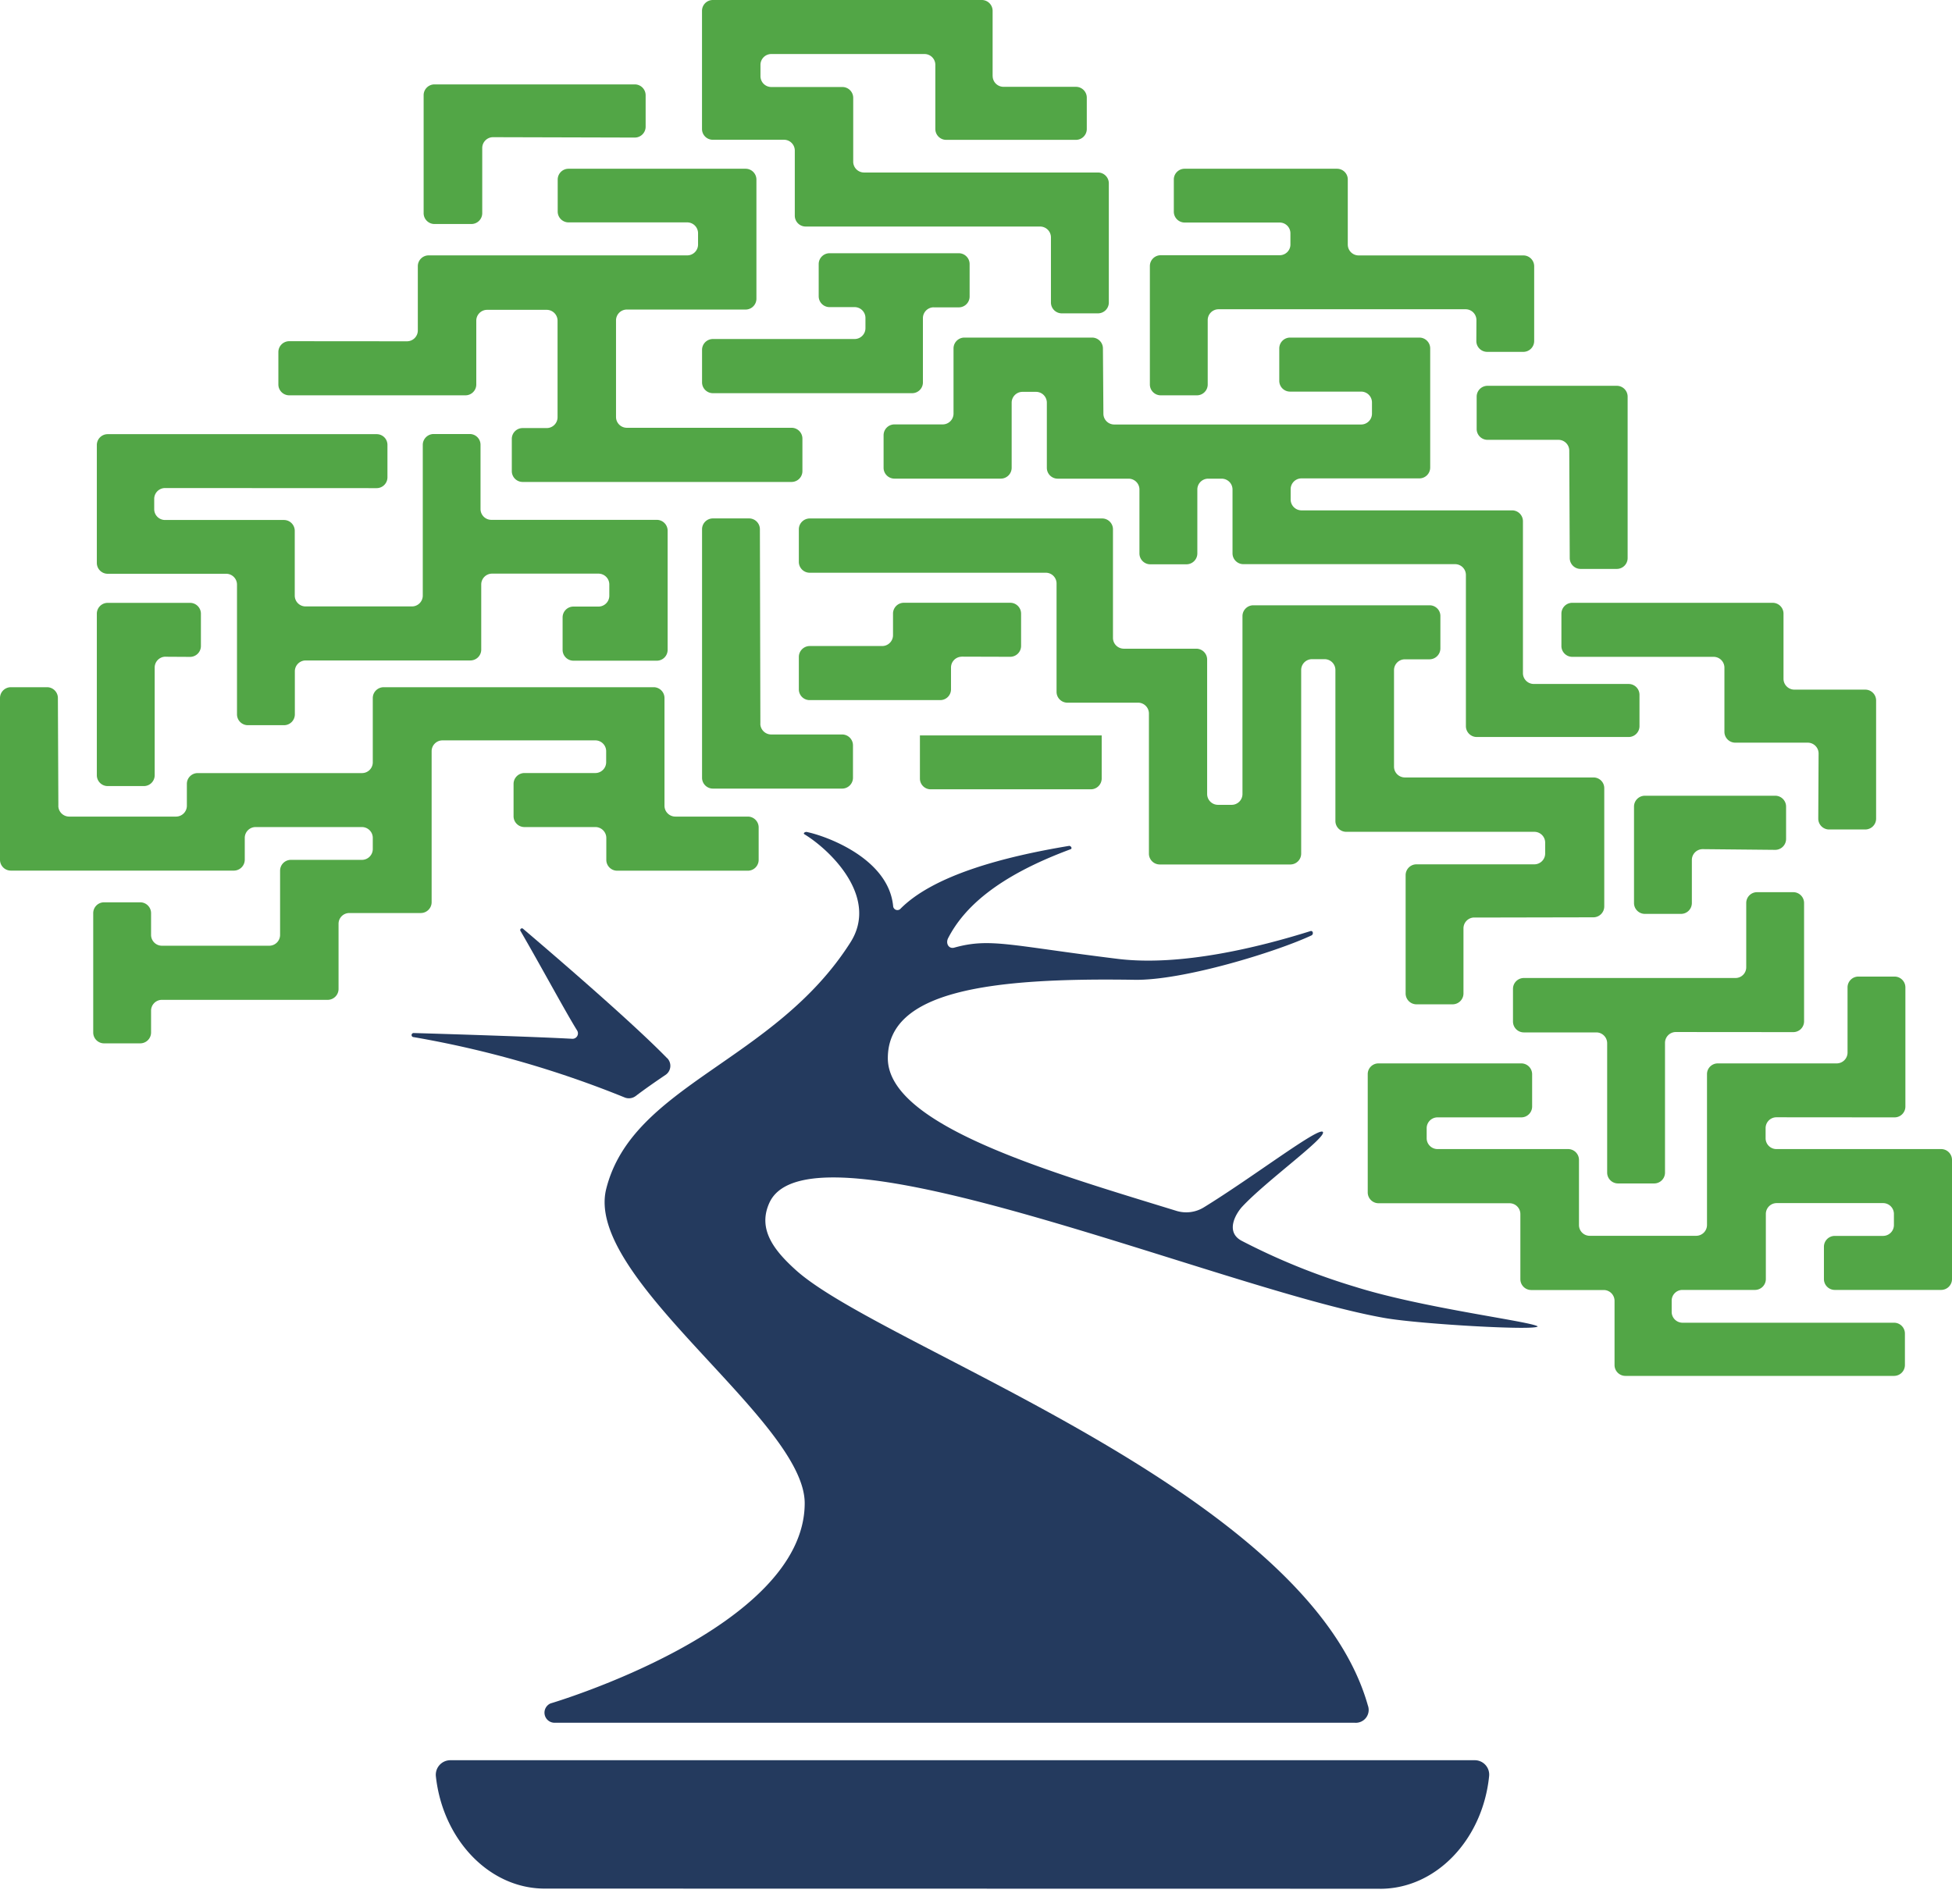 <svg fill="none" xmlns="http://www.w3.org/2000/svg" viewBox="0 0 41 40"><path d="M8.55 7.17a.228.228 0 00.226-.228v-1.35c0-.124.101-.226.226-.227h5.433a.228.228 0 00.227-.228V4.9a.228.228 0 00-.227-.228H11.94a.228.228 0 01-.226-.225v-.674c0-.125.1-.227.226-.228h3.722a.228.228 0 01.226.228v2.502c0 .125-.1.227-.226.228h-2.497a.228.228 0 00-.226.228V8.76c0 .124.1.226.226.227h3.463a.228.228 0 01.226.228v.682c0 .125-.1.226-.226.228h-5.652a.228.228 0 01-.226-.228V9.22c0-.124.1-.226.226-.227h.509a.228.228 0 00.226-.228V6.737a.229.229 0 00-.226-.228H10.23a.228.228 0 00-.226.228V8.08a.228.228 0 01-.226.225H6.074a.228.228 0 01-.227-.225v-.684c0-.125.101-.227.227-.228l2.476.002zm14.626 1.52c0 .125.1.227.226.228h5.189a.228.228 0 00.226-.228v-.235c0-.125-.1-.227-.226-.228h-1.495A.226.226 0 0126.87 8v-.68c0-.125.1-.227.226-.228h2.718a.228.228 0 01.226.228v2.502c0 .125-.1.227-.226.228h-2.479a.228.228 0 00-.226.228v.215c0 .125.1.227.226.229h4.426a.228.228 0 01.227.227v3.192c0 .125.1.226.226.228h1.995a.228.228 0 01.227.225v.661a.228.228 0 01-.227.228h-3.193a.228.228 0 01-.226-.228V12.08c0-.125-.1-.227-.226-.228h-4.45a.228.228 0 01-.226-.228v-1.34c0-.125-.1-.226-.226-.228h-.287a.228.228 0 00-.226.228v1.343a.229.229 0 01-.227.228h-.762a.228.228 0 01-.227-.228v-1.343c0-.125-.1-.226-.226-.228h-1.492a.228.228 0 01-.227-.228V8.46c0-.125-.1-.227-.226-.228h-.287a.228.228 0 00-.226.228v1.367a.228.228 0 01-.227.228h-2.237a.228.228 0 01-.226-.228v-.683c0-.125.1-.227.226-.228h1.017a.228.228 0 00.226-.228V7.32c0-.125.101-.227.227-.228h2.684a.228.228 0 01.227.228l.01 1.37zm-2.975 5.106a.228.228 0 00-.226.228v.459a.226.226 0 01-.226.225h-2.743a.226.226 0 01-.227-.225V13.8a.23.23 0 01.227-.228h1.525a.228.228 0 00.226-.228v-.456a.228.228 0 01.226-.225h2.238a.228.228 0 01.226.226v.68c0 .126-.1.227-.226.229l-1.02-.003z" fill="#52A646"/><path d="M10.355 2.882a.228.228 0 00-.226.228v1.368a.228.228 0 01-.227.228h-.778a.228.228 0 01-.226-.228V1.993a.228.228 0 01.226-.22h4.21a.228.228 0 01.227.228v.661a.228.228 0 01-.226.228l-2.98-.008zM20.85 1.596c0 .125.1.226.226.228H22.6a.228.228 0 01.227.228v.66a.228.228 0 01-.227.226h-2.728a.228.228 0 01-.226-.225v-1.35c0-.125-.1-.227-.226-.228H16.2a.228.228 0 00-.227.228v.235a.228.228 0 00.227.23h1.495a.228.228 0 01.226.229v1.342a.228.228 0 00.226.225h4.917a.228.228 0 01.226.228v2.503c0 .125-.1.226-.226.228H22.3a.228.228 0 01-.226-.228V4.987c0-.125-.1-.226-.226-.228h-4.927a.228.228 0 01-.227-.228V3.164c0-.125-.1-.227-.226-.228h-1.497a.226.226 0 01-.226-.226V.228c0-.125.1-.227.226-.228h5.651a.228.228 0 01.227.228v1.368zm10.161 5.129c0-.125-.1-.227-.226-.228h-5.192a.228.228 0 00-.226.228v1.352c0 .125-.1.227-.226.228h-.763a.228.228 0 01-.226-.228V5.59c0-.125.1-.227.226-.228h2.5c.124 0 .226-.1.226-.225V4.9a.226.226 0 00-.227-.225h-1.995a.228.228 0 01-.227-.228V3.77c0-.124.102-.225.227-.225h3.2c.125 0 .227.1.227.225v1.37a.228.228 0 00.226.226h3.463a.228.228 0 01.226.227v1.573a.228.228 0 01-.226.226h-.763a.228.228 0 01-.226-.226l.002-.44zm1.95 2.743c0-.125-.1-.227-.226-.228h-1.492a.228.228 0 01-.227-.228v-.679c0-.125.101-.227.227-.228h2.717a.228.228 0 01.227.228v3.394a.228.228 0 01-.227.225h-.762a.228.228 0 01-.227-.225l-.01-2.26zm5.237 6.362c0-.125-.1-.226-.226-.228h-1.525a.228.228 0 01-.227-.228v-1.347c0-.125-.1-.227-.226-.228h-2.972a.228.228 0 01-.226-.226v-.68c0-.126.1-.228.226-.229h4.213a.228.228 0 01.226.228v1.368c0 .125.101.226.226.228h1.493a.228.228 0 01.226.225v2.485c0 .125-.1.226-.226.228h-.763a.228.228 0 01-.226-.228l.007-1.368z" fill="#52A646"/><path d="M35.763 17.839a.228.228 0 00-.227.228v.904c0 .125-.1.227-.226.228h-.762a.228.228 0 01-.227-.228v-2.026c0-.125.101-.227.227-.228h2.74a.228.228 0 01.227.228v.681a.229.229 0 01-.227.228l-1.525-.015zM19.611 6.456a.228.228 0 00-.226.228v1.35a.226.226 0 01-.226.226h-4.187a.228.228 0 01-.226-.226V7.35c0-.125.1-.226.226-.228h2.98a.228.228 0 00.226-.228V6.68a.228.228 0 00-.227-.228h-.529a.228.228 0 01-.226-.228v-.676c0-.125.101-.227.226-.228h2.718a.228.228 0 01.226.228v.681c0 .125-.1.227-.226.228h-.529zm11.354 12.819a.228.228 0 00-.226.228v1.367c0 .125-.1.227-.226.229h-.763a.228.228 0 01-.226-.229v-2.484c0-.125.1-.227.226-.228h2.479a.228.228 0 00.226-.226V17.7a.228.228 0 00-.226-.225h-3.953a.228.228 0 01-.227-.228v-3.171c0-.125-.1-.227-.226-.228h-.267a.228.228 0 00-.226.228v3.86a.228.228 0 01-.226.225h-2.746a.228.228 0 01-.226-.225v-2.95a.228.228 0 00-.219-.224h-1.495a.228.228 0 01-.226-.225v-2.28a.226.226 0 00-.226-.225h-4.96a.228.228 0 01-.227-.228v-.684c0-.125.101-.226.227-.228h6.144a.228.228 0 01.227.228v2.28c0 .125.1.226.226.228h1.525a.228.228 0 01.227.228v2.826a.228.228 0 00.226.226h.29a.227.227 0 00.226-.226v-3.74a.228.228 0 01.226-.226h3.704c.125 0 .227.1.227.225v.682a.23.23 0 01-.227.228h-.52a.228.228 0 00-.227.228v2.026c0 .125.1.226.226.228h3.964c.125 0 .226.1.226.225v2.485a.229.229 0 01-.226.228l-2.505.005zm4.233 2.406a.228.228 0 00-.226.228v2.725c0 .125-.1.227-.226.228h-.763a.228.228 0 01-.226-.228v-2.718a.228.228 0 00-.226-.227h-1.526a.228.228 0 01-.226-.228v-.687c0-.125.1-.226.226-.228h4.447c.125 0 .226-.1.226-.225v-1.35c0-.125.1-.227.226-.228h.763a.228.228 0 01.226.228v2.485c0 .125-.1.226-.226.227l-2.469-.002z" fill="#52A646"/><path d="M37.311 23.472a.228.228 0 00-.226.228v.213c0 .124.1.226.226.227h3.463a.228.228 0 01.226.226v2.505c0 .125-.1.226-.226.228h-2.238a.228.228 0 01-.226-.228v-.679c0-.125.101-.227.226-.228h1.017a.228.228 0 00.227-.225v-.236a.228.228 0 00-.227-.228h-2.237a.228.228 0 00-.226.228v1.368a.229.229 0 01-.226.228h-1.526a.226.226 0 00-.226.225v.236c0 .125.1.226.226.228h4.447a.228.228 0 01.226.228v.66c0 .126-.1.227-.226.229h-5.647a.228.228 0 01-.226-.228v-1.35a.228.228 0 00-.226-.226H32.16a.228.228 0 01-.226-.228v-1.367c0-.125-.1-.227-.226-.228h-2.753a.228.228 0 01-.227-.228v-2.485c0-.125.101-.225.226-.225h3a.228.228 0 01.227.225v.681a.228.228 0 01-.227.228h-1.761a.228.228 0 00-.227.228v.21c0 .125.101.227.227.228h2.745a.228.228 0 01.227.226v1.37c0 .125.1.226.226.226h2.237a.228.228 0 00.226-.226v-3.171c0-.125.102-.225.227-.225h2.499a.228.228 0 00.226-.228v-1.368c0-.125.1-.227.226-.228h.763a.228.228 0 01.226.228v2.502c0 .125-.1.227-.226.228l-2.484-.002zM3.465 10.253a.228.228 0 00-.226.228v.215c0 .125.1.227.226.228h2.5a.228.228 0 01.226.228v1.36c0 .125.1.227.226.228h2.237a.228.228 0 00.226-.228V9.346c0-.124.1-.225.224-.228h.763c.125 0 .226.101.226.226v1.35c0 .124.1.226.226.227h3.478a.228.228 0 01.226.229v2.502c0 .125-.1.227-.226.228h-1.754a.228.228 0 01-.226-.228v-.681c0-.125.1-.227.226-.228h.529a.228.228 0 00.226-.228v-.236c0-.125-.1-.226-.226-.228h-2.237a.228.228 0 00-.227.228v1.368c0 .125-.1.226-.226.228H6.419a.228.228 0 00-.226.228v.904c0 .125-.1.227-.226.228h-.763a.228.228 0 01-.226-.228v-2.725a.228.228 0 00-.226-.228H2.26a.228.228 0 01-.226-.228v-2.48a.228.228 0 01.226-.225h5.652c.125 0 .226.1.226.225v.681c0 .125-.1.227-.226.228l-4.447-.002zm12.505 4.949c0 .125.102.227.227.228h1.492a.228.228 0 01.227.228v.681a.228.228 0 01-.227.228h-2.717a.228.228 0 01-.226-.228v-5.22c0-.125.1-.226.226-.228h.762a.228.228 0 01.227.228l.01 4.083z" fill="#52A646"/><path d="M3.475 13.796a.228.228 0 00-.226.228v2.262c0 .125-.1.227-.226.228H2.26a.228.228 0 01-.226-.228V12.89a.228.228 0 01.226-.225h1.734a.228.228 0 01.226.226v.68c0 .126-.1.227-.226.229l-.519-.003z" fill="#52A646"/><path d="M1.225 16.927c0 .125.101.227.227.228h2.247a.228.228 0 00.226-.228v-.459c0-.125.101-.226.227-.227h3.452a.226.226 0 00.226-.226v-1.35c0-.125.101-.226.227-.228h5.674a.228.228 0 01.226.228v2.262c0 .125.101.227.227.228h1.525a.228.228 0 01.226.228v.681c0 .125-.1.227-.226.228h-2.748a.228.228 0 01-.226-.228v-.46a.23.23 0 00-.227-.229h-1.495a.228.228 0 01-.226-.225v-.681c0-.126.101-.227.226-.229h1.493a.228.228 0 00.226-.225v-.236a.228.228 0 00-.226-.225H9.292a.228.228 0 00-.226.226v3.173a.228.228 0 01-.226.228H7.337a.226.226 0 00-.226.226v1.37a.229.229 0 01-.226.228H3.399a.228.228 0 00-.226.228v.458a.228.228 0 01-.226.228h-.763a.228.228 0 01-.226-.228v-2.507c0-.125.1-.227.226-.228h.763a.228.228 0 01.226.228v.458a.228.228 0 00.226.226h2.258a.228.228 0 00.226-.226v-1.35c0-.125.1-.227.226-.228h1.495a.228.228 0 00.226-.228v-.233c0-.125-.1-.226-.226-.228H5.367a.228.228 0 00-.226.228v.459a.23.23 0 01-.227.228H.226A.228.228 0 010 18.062v-3.397c0-.125.1-.226.226-.228H.99a.228.228 0 01.226.228l.01 2.262zM23.14 15.45v.907a.228.228 0 01-.226.225h-3.366a.226.226 0 01-.226-.225v-.907" fill="#52A646"/><path d="M32.306 27.876c0-.099-2.352-.375-3.834-.84a13.744 13.744 0 01-2.39-.968c-.358-.188-.12-.583.018-.727.508-.542 1.764-1.444 1.686-1.56-.08-.117-1.465.947-2.5 1.583a.704.704 0 01-.58.073c-2.658-.818-6.058-1.793-6.058-3.206 0-1.414 2.139-1.695 5.187-1.647 1.017.015 2.96-.582 3.71-.932.05-.023.035-.109-.021-.091-1.09.342-2.728.745-4.048.583-2.267-.279-2.677-.446-3.432-.236-.117.033-.185-.089-.13-.198.331-.643 1.035-1.299 2.573-1.869.046-.018 0-.078-.035-.07-1.37.227-2.85.617-3.547 1.329a.09.09 0 01-.145-.06c-.094-1.014-1.428-1.485-1.82-1.563-.038 0-.076.03-.043.05.544.332 1.576 1.327.96 2.28-1.593 2.5-4.575 2.983-5.124 5.17-.47 1.881 4.169 4.86 4.169 6.602 0 2.634-5.339 4.207-5.339 4.207a.212.212 0 00.09.406h16.806a.27.27 0 00.272-.363c-1.27-4.503-10.169-7.5-12.005-9.138-.46-.413-.823-.864-.564-1.426.87-1.882 9.473 1.816 12.923 2.424.735.129 3.21.27 3.21.175" fill="#243A5E"/><path d="M14.006 22.224c-.763-.783-2.477-2.25-3.015-2.708a.036.036 0 00-.056.046c.422.726.935 1.681 1.187 2.087a.114.114 0 01-.104.174c-.73-.04-2.378-.093-3.33-.121a.043.043 0 100 .086c1.517.262 3.002.687 4.428 1.266a.237.237 0 00.234-.027c.198-.15.409-.297.63-.446a.23.23 0 00.038-.347M28.99 39.68c1.174 0 2.15-1.034 2.287-2.361a.303.303 0 00-.302-.34H9.455a.306.306 0 00-.3.337c.144 1.327 1.118 2.36 2.287 2.36l17.547.003z" fill="#243A5E"/></svg>